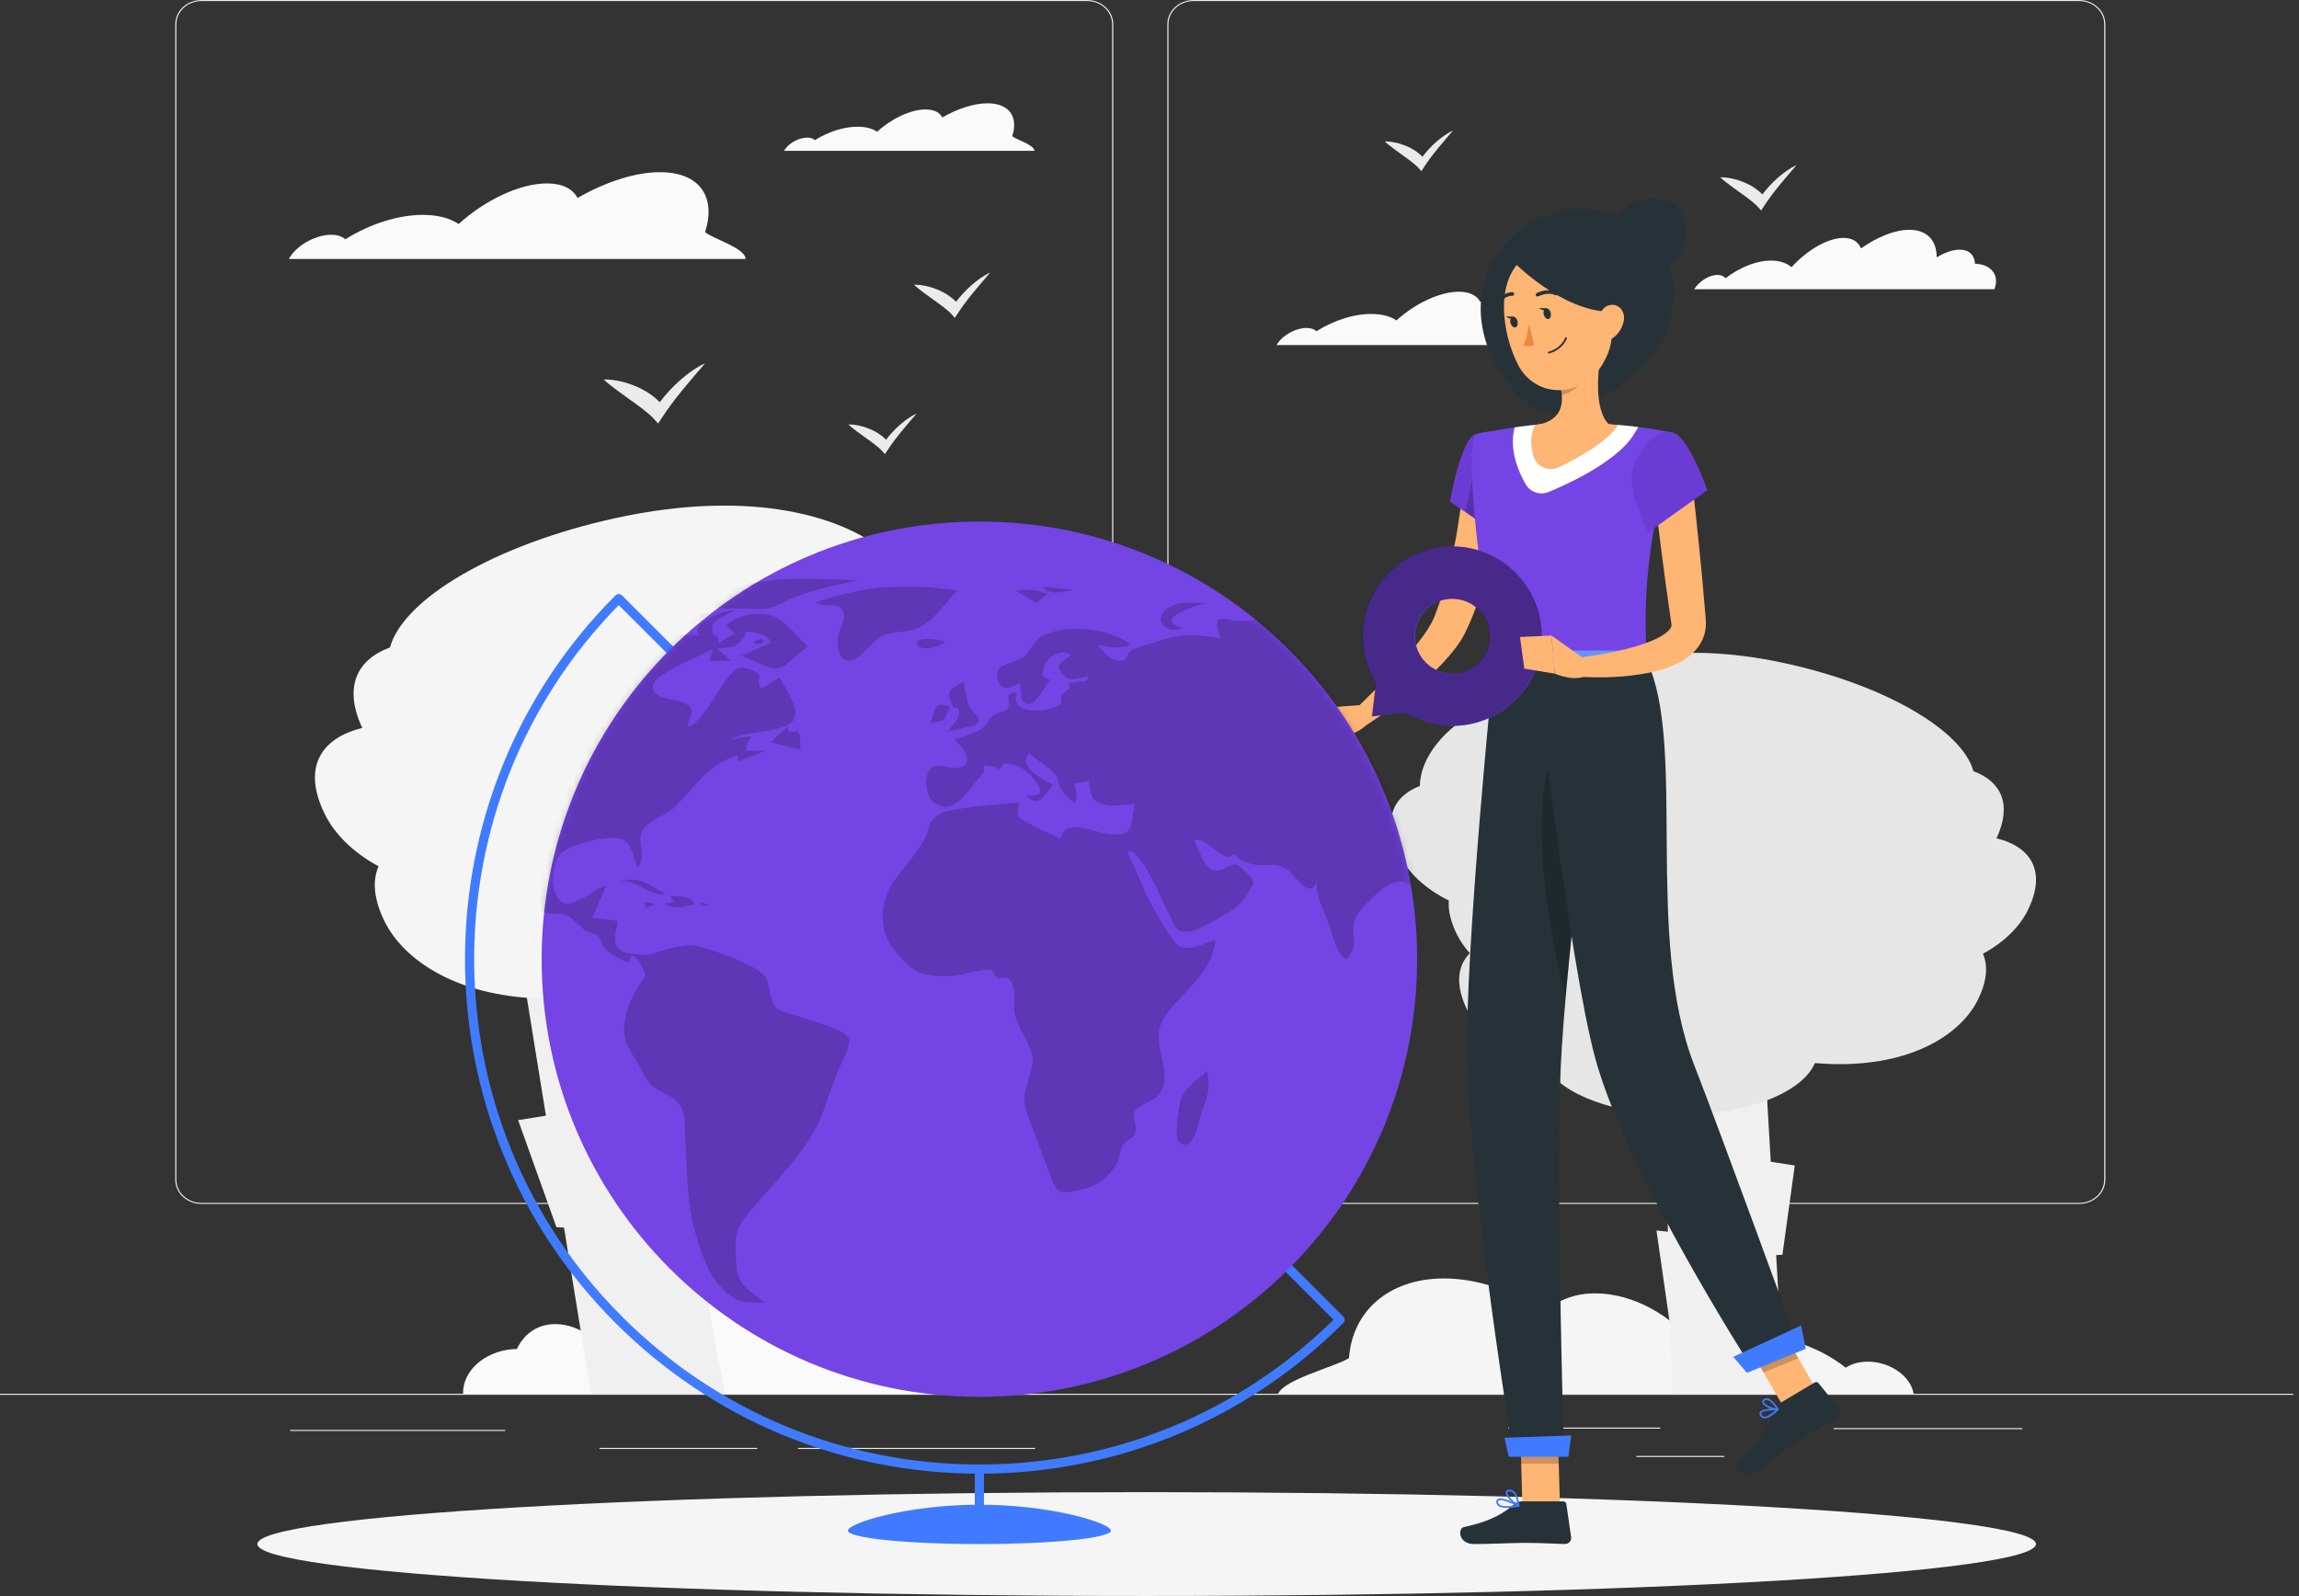 <svg width="347" height="241" viewBox="0 0 347 241" fill="none" xmlns="http://www.w3.org/2000/svg">
<rect x="0" y="0" width="347" height="241" fill="#333333" stroke="none"/>
<path d="M346.146 210.426H0V210.586H346.146V210.426Z" fill="#EBEBEB"/>
<path d="M250.606 215.531H227.676V215.692H250.606V215.531Z" fill="#EBEBEB"/>
<path d="M305.243 215.612H276.762V215.772H305.243V215.612Z" fill="#EBEBEB"/>
<path d="M260.267 219.809H246.98V219.97H260.267V219.809Z" fill="#EBEBEB"/>
<path d="M156.23 218.595H120.461V218.756H156.23V218.595Z" fill="#EBEBEB"/>
<path d="M114.292 218.595H90.484V218.756H114.292V218.595Z" fill="#EBEBEB"/>
<path d="M76.238 215.881H43.812V216.042H76.238V215.881Z" fill="#EBEBEB"/>
<path d="M164.082 181.766H30.401C28.222 181.766 26.449 180.12 26.449 178.098V3.668C26.449 1.646 28.222 0 30.401 0H164.082C166.26 0 168.033 1.646 168.033 3.668V178.098C168.033 180.12 166.26 181.766 164.082 181.766ZM30.401 0.161C28.317 0.161 26.622 1.734 26.622 3.669V178.098C26.622 180.033 28.317 181.606 30.401 181.606H164.082C166.165 181.606 167.859 180.033 167.859 178.098V3.668C167.859 1.734 166.165 0.161 164.082 0.161L30.401 0.161Z" fill="#EBEBEB"/>
<path d="M313.822 181.766H180.142C177.964 181.766 176.191 180.12 176.191 178.098V3.668C176.191 1.646 177.964 0 180.142 0H313.822C316.002 0 317.774 1.646 317.774 3.668V178.098C317.775 180.12 316.002 181.766 313.822 181.766ZM180.142 0.161C178.059 0.161 176.364 1.734 176.364 3.669V178.098C176.364 180.033 178.059 181.606 180.142 181.606H313.822C315.906 181.606 317.601 180.033 317.601 178.098V3.668C317.601 1.734 315.906 0.161 313.822 0.161L180.142 0.161Z" fill="#EBEBEB"/>
<path d="M192.841 51.844C193.723 50.496 195.737 49.454 197.344 49.519C197.947 49.546 198.406 49.722 198.698 50.003C201.379 48.325 204.59 47.293 207.378 47.407C208.795 47.462 209.942 47.809 210.78 48.374C213.552 45.84 217.289 44.045 220.186 44.045C221.833 44.045 222.938 44.626 223.44 45.596C226.414 43.895 229.567 42.85 232.23 42.85C236.477 42.85 238.235 45.504 237.029 49.233C237.825 49.934 241.312 50.917 241.344 52.093H192.691C192.738 52.01 192.786 51.929 192.841 51.844Z" fill="#FAFAFA"/>
<path d="M43.814 38.74C45.064 36.829 47.918 35.354 50.194 35.446C51.047 35.483 51.698 35.733 52.113 36.13C55.91 33.753 60.46 32.291 64.41 32.453C66.419 32.532 68.042 33.022 69.23 33.823C73.157 30.234 78.452 27.69 82.557 27.69C84.889 27.69 86.456 28.513 87.167 29.887C91.379 27.477 95.847 25.997 99.62 25.997C105.637 25.997 108.127 29.758 106.419 35.039C107.546 36.034 112.489 37.426 112.533 39.091H43.602C43.669 38.976 43.736 38.86 43.814 38.74Z" fill="#FAFAFA"/>
<path d="M118.453 22.585C119.138 21.537 120.704 20.728 121.952 20.779C122.42 20.799 122.776 20.936 123.004 21.154C125.086 19.85 127.581 19.049 129.748 19.138C130.849 19.181 131.739 19.449 132.391 19.888C134.545 17.92 137.448 16.525 139.699 16.525C140.977 16.525 141.837 16.976 142.226 17.73C144.536 16.408 146.986 15.597 149.056 15.597C152.355 15.597 153.72 17.659 152.784 20.555C153.402 21.101 156.112 21.864 156.136 22.777H118.336C118.373 22.714 118.41 22.651 118.453 22.585Z" fill="#FAFAFA"/>
<path d="M259.341 41.512C259.839 41.535 260.21 41.715 260.441 42.005C262.692 40.288 265.356 39.234 267.64 39.35C268.806 39.407 269.737 39.764 270.406 40.341C270.409 40.344 270.409 40.341 270.409 40.341C272.753 37.753 275.875 35.919 278.256 35.919C279.611 35.919 280.502 36.513 280.883 37.503C283.372 35.762 285.992 34.695 288.181 34.695C290.895 34.695 292.327 36.336 292.313 38.861C293.516 38.127 294.738 37.694 295.784 37.694C297.233 37.694 298.03 38.524 298.098 39.825C298.226 39.825 298.353 39.831 298.479 39.845C300.721 40.061 301.809 41.742 301.019 43.663H255.707C256.518 42.395 258.092 41.449 259.341 41.512Z" fill="#FAFAFA"/>
<path d="M129.68 64.259C130.214 64.37 130.727 64.546 131.236 64.744C131.74 64.955 132.232 65.207 132.705 65.528C133.062 65.775 133.411 66.044 133.738 66.392C134.382 65.545 135.062 64.82 135.756 64.202C136.179 63.831 136.605 63.486 137.039 63.192C137.47 62.895 137.907 62.632 138.347 62.444L137.18 63.8C136.797 64.252 136.419 64.697 136.048 65.153C135.673 65.596 135.318 66.076 134.963 66.538C134.611 67.007 134.276 67.493 133.953 67.984L133.569 68.566L133.232 68.181C132.88 67.78 132.458 67.435 132.032 67.103C131.604 66.768 131.159 66.453 130.712 66.137C129.824 65.481 128.909 64.873 128.039 64.085C128.608 64.062 129.148 64.146 129.68 64.259Z" fill="#EBEBEB"/>
<path d="M210.642 21.532C211.175 21.643 211.689 21.819 212.198 22.017C212.702 22.227 213.194 22.48 213.666 22.801C214.023 23.048 214.372 23.317 214.699 23.665C215.343 22.819 216.023 22.093 216.717 21.475C217.14 21.104 217.566 20.76 218 20.465C218.431 20.168 218.868 19.905 219.308 19.717L218.141 21.073C217.758 21.526 217.379 21.97 217.009 22.426C216.634 22.869 216.279 23.349 215.924 23.811C215.571 24.281 215.237 24.766 214.914 25.257L214.53 25.84L214.193 25.455C213.841 25.053 213.419 24.708 212.992 24.376C212.565 24.041 212.12 23.726 211.673 23.41C210.785 22.754 209.87 22.146 209 21.358C209.57 21.335 210.11 21.42 210.642 21.532Z" fill="#EBEBEB"/>
<path d="M93.549 57.552C94.342 57.718 95.105 57.978 95.861 58.273C96.61 58.586 97.341 58.961 98.043 59.438C98.572 59.805 99.091 60.205 99.578 60.722C100.534 59.464 101.544 58.387 102.576 57.468C103.204 56.916 103.839 56.405 104.482 55.968C105.123 55.526 105.771 55.136 106.424 54.855L104.691 56.871C104.122 57.543 103.559 58.202 103.009 58.88C102.452 59.538 101.924 60.252 101.397 60.938C100.873 61.636 100.375 62.357 99.895 63.086L99.325 63.951L98.824 63.379C98.302 62.782 97.674 62.27 97.041 61.776C96.406 61.278 95.745 60.811 95.08 60.341C93.762 59.367 92.401 58.464 91.109 57.292C91.955 57.26 92.758 57.385 93.549 57.552Z" fill="#EBEBEB"/>
<path d="M139.773 43.183C140.369 43.307 140.943 43.503 141.511 43.724C142.075 43.96 142.624 44.242 143.152 44.6C143.55 44.876 143.94 45.177 144.306 45.566C145.025 44.62 145.785 43.81 146.559 43.119C147.032 42.705 147.508 42.32 147.992 41.991C148.473 41.66 148.962 41.365 149.452 41.155L148.149 42.67C147.722 43.175 147.298 43.671 146.885 44.181C146.466 44.675 146.068 45.211 145.672 45.728C145.279 46.252 144.905 46.795 144.543 47.343L144.115 47.993L143.738 47.563C143.346 47.115 142.874 46.729 142.397 46.359C141.92 45.984 141.423 45.633 140.923 45.279C139.932 44.548 138.909 43.868 137.938 42.988C138.575 42.963 139.179 43.057 139.773 43.183Z" fill="#EBEBEB"/>
<path d="M261.472 26.969C262.067 27.093 262.641 27.289 263.21 27.51C263.773 27.746 264.322 28.028 264.85 28.386C265.248 28.662 265.639 28.963 266.004 29.352C266.724 28.406 267.483 27.596 268.259 26.905C268.731 26.491 269.208 26.106 269.691 25.777C270.173 25.446 270.661 25.151 271.151 24.941L269.848 26.456C269.421 26.961 268.997 27.457 268.584 27.967C268.165 28.461 267.768 28.997 267.372 29.514C266.978 30.038 266.604 30.581 266.243 31.129L265.814 31.779L265.437 31.349C265.045 30.901 264.573 30.515 264.096 30.145C263.619 29.77 263.122 29.419 262.623 29.066C261.631 28.334 260.609 27.654 259.637 26.774C260.274 26.748 260.877 26.843 261.472 26.969Z" fill="#EBEBEB"/>
<path d="M288.729 209.958C288.021 207.418 284.847 205.456 281.629 205.579C280.422 205.628 279.382 205.96 278.59 206.489C274.59 203.328 269.049 201.385 263.463 201.6C260.626 201.705 258.102 202.357 256.017 203.421C252.491 198.648 246.497 195.266 240.785 195.266C237.54 195.266 234.914 196.361 233.184 198.187C228.624 194.983 223.206 193.015 217.956 193.015C209.584 193.015 204.089 198.015 203.614 205.038C201.508 206.361 193.879 208.212 192.918 210.426H288.835C288.804 210.272 288.773 210.118 288.729 209.958Z" fill="#F5F5F5"/>
<path d="M148.295 206.634C147.36 206.675 146.547 206.993 145.912 207.503C142.99 204.477 138.831 202.62 134.535 202.825C132.345 202.925 130.371 203.554 128.727 204.571C128.719 204.576 128.72 204.571 128.72 204.571C126.25 200.01 121.806 196.777 117.415 196.777C114.916 196.777 112.847 197.824 111.436 199.569C108.091 196.501 104.024 194.621 99.986 194.621C94.981 194.621 91.166 197.513 89.385 201.961C87.69 200.668 85.748 199.904 83.819 199.904C81.146 199.904 79.082 201.368 78.025 203.66C77.789 203.66 77.551 203.671 77.309 203.695C73.018 204.078 69.81 207.04 69.892 210.424H153.457C152.868 208.192 150.643 206.523 148.295 206.634Z" fill="#FAFAFA"/>
<path d="M251.745 185.951L251.502 176.633L246.348 164.069H251.174L250.805 149.973H265.801L267.27 175.399L270.895 175.961L269.031 189.439L268.084 189.489L269.294 210.425H252.384L252.122 200.412L250.021 185.779L251.745 185.951Z" fill="#F0F0F0"/>
<path d="M301.345 126.565C303.67 121.595 302.192 118.031 297.858 116.429C296.181 110.295 284.616 103.451 269.455 100.137C252.254 96.376 240.232 99.885 234.723 105.055C231.468 104.572 227.784 104.987 223.97 106.823C218.017 109.687 214.329 114.449 214.313 118.65C210.057 120.324 208.687 123.962 211.178 129.01C212.445 131.576 214.94 134.114 218.676 135.954C218.563 137.433 218.944 139.141 219.89 141.055C220.367 142.022 221.021 142.985 221.848 143.908C219.907 145.876 219.65 148.816 221.477 152.519C223.188 155.984 227.138 159.399 233.363 161.108C235.732 165.261 243.847 168.321 253.496 168.321C263.612 168.321 272.042 164.959 273.933 160.5C275.154 160.604 276.41 160.661 277.696 160.661C289.203 160.661 296.109 155.85 298.531 150.943C299.901 148.168 300.098 145.822 299.296 143.991C302.629 142.19 304.883 139.819 306.065 137.424C308.843 131.794 306.819 127.918 301.345 126.565Z" fill="#E6E6E6"/>
<path d="M125.333 146.09H115.422L111.547 155.405H108.357L108.092 163.708L105.53 169.867L104.441 169.754L102.713 175.541L101.626 169.917L104.499 154.857H98.714L95.447 137.96H77.473L82.399 168.438L78.202 169.112L83.982 185.269L85.129 185.328L89.187 210.425H109.457L107.137 198.423L106.419 188.954L115.295 172.206L115.935 172.173L121.106 163.265L118.874 162.893L125.333 146.09Z" fill="#F0F0F0"/>
<path d="M54.68 109.901C51.893 103.943 53.664 99.671 58.86 97.75C60.87 90.398 74.734 82.195 92.908 78.221C113.527 73.712 127.937 77.919 134.541 84.116C138.443 83.536 142.859 84.034 147.432 86.234C154.567 89.668 158.988 95.376 159.007 100.412C164.11 102.418 165.752 106.779 162.765 112.83C161.247 115.906 158.257 118.949 153.778 121.154C153.912 122.927 153.456 124.974 152.323 127.27C151.751 128.428 150.967 129.582 149.977 130.689C152.304 133.048 152.611 136.573 150.42 141.01C148.37 145.164 143.635 149.258 136.173 151.307C133.333 156.285 123.606 159.954 112.038 159.954C99.912 159.954 89.808 155.923 87.54 150.578C86.077 150.702 84.571 150.771 83.03 150.771C69.236 150.771 60.957 145.004 58.053 139.122C56.412 135.795 56.176 132.983 57.136 130.788C53.141 128.629 50.44 125.787 49.023 122.916C45.691 116.168 48.118 111.522 54.68 109.901Z" fill="#F5F5F5"/>
<path d="M173.071 240.954C247.203 240.954 307.299 237.444 307.299 233.115C307.299 228.786 247.203 225.276 173.071 225.276C98.94 225.276 38.844 228.786 38.844 233.115C38.844 237.444 98.94 240.954 173.071 240.954Z" fill="#F5F5F5"/>
<path d="M226.765 72.43C226.655 74.35 226.43 76.108 226.178 77.931C225.922 79.738 225.582 81.531 225.192 83.321C224.792 85.108 224.369 86.895 223.805 88.658C223.27 90.426 222.636 92.18 221.887 93.905L221.307 95.194C221.225 95.39 221.069 95.675 220.944 95.917C220.812 96.167 220.671 96.386 220.533 96.621C219.973 97.52 219.357 98.289 218.733 99.023C217.484 100.485 216.151 101.764 214.789 102.985C212.032 105.397 209.192 107.567 206.137 109.535L204.379 107.266C205.618 106.066 206.878 104.83 208.097 103.595C209.327 102.367 210.52 101.105 211.66 99.829C212.808 98.562 213.9 97.26 214.852 95.953C215.324 95.301 215.748 94.636 216.086 94.01C216.159 93.857 216.25 93.699 216.312 93.552C216.376 93.394 216.432 93.291 216.511 93.075L216.952 91.918C218.095 88.808 218.906 85.503 219.568 82.163C219.904 80.493 220.142 78.797 220.395 77.106C220.639 75.429 220.832 73.675 220.98 72.068L226.765 72.43Z" fill="#FFB573"/>
<path d="M222.814 65.523C220.478 66.117 218.844 75.731 218.844 75.731L225.281 80.109C225.281 80.109 231.454 70.41 229.657 67.842C227.785 65.168 226.223 64.655 222.814 65.523Z" fill="#6B3CD3"/>
<path opacity="0.2" d="M223.029 67.67L221.234 77.359L224.853 79.813L223.029 67.67Z" fill="black"/>
<path d="M205.442 106.444L199.02 106.904L202.854 111.207C202.854 111.207 206.402 110.396 207.024 108.124L205.442 106.444Z" fill="#FFB573"/>
<path d="M195.473 109.181L198.108 113.232L202.855 111.207L199.021 106.903L195.473 109.181Z" fill="#FFB573"/>
<path d="M235.452 227.328H229.784L229.406 214.202H235.074L235.452 227.328Z" fill="#FFB573"/>
<path d="M274.65 210.623L269.403 212.765L262.754 201.302L268.001 199.159L274.65 210.623Z" fill="#FFB573"/>
<path d="M268.419 211.979L273.893 208.725C274.093 208.607 274.336 208.649 274.48 208.827L277.677 212.788C278.009 213.198 277.875 213.853 277.411 214.118C275.483 215.22 274.496 215.654 272.089 217.085C270.608 217.965 267.126 220.981 265.081 222.196C263.081 223.385 261.725 221.454 262.468 220.764C265.798 217.674 267.138 214.607 267.783 212.762C267.9 212.429 268.128 212.152 268.419 211.979Z" fill="#263238"/>
<path d="M229.595 226.671H235.962C236.194 226.671 236.382 226.832 236.414 227.058L237.14 232.096C237.215 232.618 236.766 233.113 236.231 233.104C234.011 233.066 232.941 232.935 230.141 232.935C228.418 232.935 224.854 233.115 222.476 233.115C220.149 233.115 219.97 230.762 220.96 230.549C225.402 229.594 227.15 228.276 228.647 227.02C228.917 226.793 229.255 226.671 229.595 226.671Z" fill="#263238"/>
<g opacity="0.2">
<path d="M229.406 214.205L229.601 220.971H235.271L235.077 214.205H229.406Z" fill="black"/>
<path d="M268.004 199.162L262.754 201.305L266.183 207.213L271.432 205.07L268.004 199.162Z" fill="black"/>
</g>
<path d="M222.814 65.523C222.814 65.523 220.115 66.474 225.523 99.732C234.658 99.732 244.098 99.732 248.544 99.732C248.157 90.363 248.146 84.586 252.624 65.358C252.624 65.358 247.801 64.309 242.849 64.07C238.975 63.883 235.801 63.76 232.396 64.071C227.906 64.481 222.814 65.523 222.814 65.523Z" fill="#7544E4"/>
<path d="M242.85 64.073C238.973 63.886 235.803 63.762 232.397 64.073C231.143 64.184 229.842 64.35 228.617 64.523C228.617 64.523 228.617 64.523 228.617 64.53C228.084 66.552 228.187 69.39 230.25 73.073L230.252 73.076C230.932 74.29 232.408 74.81 233.698 74.291C235.373 73.613 243.854 70.034 246.582 65.617L247.288 64.475C245.917 64.296 244.394 64.15 242.85 64.073Z" fill="white"/>
<path d="M252.623 44.454C252.623 52.763 245.781 58.244 238.533 61.711C231.038 65.296 223.488 54.975 223.488 46.666C223.488 38.357 230.224 31.621 238.533 31.621C246.842 31.621 252.623 36.145 252.623 44.454Z" fill="#263238"/>
<path d="M254.533 34.849C254.533 38 252.341 41.393 249.19 41.393C246.039 41.393 243.484 38.839 243.484 35.688C243.484 32.537 246.039 29.983 249.19 29.983C252.341 29.983 254.533 31.698 254.533 34.849Z" fill="#263238"/>
<path d="M241.814 52.3C241.155 55.664 240.497 61.827 242.85 64.07C242.85 64.07 241.93 67.482 235.681 67.482C228.809 67.482 232.397 64.07 232.397 64.07C236.148 63.174 236.051 60.392 235.397 57.779L241.814 52.3Z" fill="#FFB573"/>
<path d="M242.847 64.074C238.973 63.883 235.802 63.759 232.396 64.074C232.169 64.096 231.942 64.118 231.715 64.139C231.133 65.242 230.854 66.758 231.414 68.783C231.875 70.445 233.724 71.297 235.278 70.55C238.179 69.156 242.658 66.697 244.224 64.162C243.77 64.125 243.309 64.096 242.847 64.074Z" fill="#FFB573"/>
<path opacity="0.2" d="M239.2 54.536L235.402 57.777C235.559 58.395 235.681 59.022 235.725 59.632C237.158 59.425 239.126 57.852 239.278 56.352C239.353 55.603 239.322 54.885 239.2 54.536Z" fill="black"/>
<path d="M242.362 43.579C243.406 49.107 243.965 51.424 241.923 54.914C238.851 60.163 231.833 60.235 229.16 55.131C226.753 50.536 225.452 42.269 230.231 38.754C234.941 35.291 241.319 38.051 242.362 43.579Z" fill="#FFB573"/>
<path d="M225.527 99.732C225.527 99.732 221.056 143.394 221.428 160.679C221.815 178.658 228.402 219.661 228.402 219.661H236.067C236.067 219.661 234.854 179.708 235.532 162.052C236.27 142.803 242.385 99.733 242.385 99.733L225.527 99.732Z" fill="#263238"/>
<path d="M236.727 219.936H227.734L227.074 217.067L237.145 216.716L236.727 219.936Z" fill="#407BFF"/>
<path opacity="0.2" d="M235.45 110.596C229.797 121.97 234.315 142.718 236.314 150.438C237.34 138.844 239.068 124.672 240.416 114.265C239.559 108.377 238.058 105.352 235.45 110.596Z" fill="black"/>
<path d="M231.605 99.732C231.605 99.732 236.82 145.124 240.758 159.697C245.433 176.998 264.426 206.518 264.426 206.518L271.582 203.596C271.582 203.596 259.317 169.985 255.742 160.871C248.113 141.417 254.644 112.427 248.547 99.732H231.605Z" fill="#263238"/>
<path d="M272.56 203.634L263.683 207.258L261.598 204.853L271.848 200.119L272.56 203.634Z" fill="#407BFF"/>
<path d="M234.052 47.222C234.164 47.665 234.02 48.084 233.731 48.157C233.441 48.23 233.115 47.931 233.003 47.487C232.891 47.044 233.035 46.625 233.324 46.552C233.614 46.479 233.94 46.779 234.052 47.222Z" fill="#263238"/>
<path d="M229.04 48.489C229.152 48.932 229.008 49.351 228.719 49.424C228.429 49.498 228.103 49.198 227.991 48.755C227.879 48.312 228.023 47.893 228.312 47.82C228.602 47.746 228.928 48.046 229.04 48.489Z" fill="#263238"/>
<path d="M228.447 47.812L227.305 47.775C227.305 47.775 228.061 48.468 228.447 47.812Z" fill="#263238"/>
<path d="M230.782 48.897C230.782 48.897 230.513 50.995 229.918 52.125C230.641 52.523 231.573 52.022 231.573 52.022L230.782 48.897Z" fill="#ED893E"/>
<path d="M234.433 53.146C234.237 53.229 234.024 53.302 233.793 53.36C233.721 53.379 233.647 53.335 233.629 53.263C233.611 53.191 233.653 53.114 233.727 53.1C235.672 52.604 236.236 51.019 236.242 51.003C236.266 50.932 236.342 50.895 236.412 50.919C236.482 50.943 236.519 51.019 236.496 51.089C236.474 51.153 236.002 52.481 234.433 53.146Z" fill="#263238"/>
<path d="M228.347 39.455C228.347 39.455 235.759 47.07 243.143 47.07C249.222 47.07 249.02 36.878 240.981 36.455C232.943 36.032 224.809 33.863 228.347 39.455Z" fill="#263238"/>
<path d="M245.111 48.234C244.97 49.392 244.309 50.377 243.545 50.956C242.396 51.827 241.294 50.927 241.172 49.566C241.062 48.342 241.526 46.413 242.892 46.077C244.237 45.746 245.272 46.911 245.111 48.234Z" fill="#FFB573"/>
<path d="M235.043 44.517C234.963 44.596 234.838 44.619 234.732 44.565C233.628 43.996 232.204 44.725 232.19 44.733C232.058 44.801 231.896 44.75 231.828 44.619C231.759 44.489 231.808 44.327 231.941 44.257C232.01 44.221 233.628 43.393 234.978 44.088C235.109 44.156 235.161 44.318 235.093 44.45C235.08 44.475 235.063 44.498 235.043 44.517Z" fill="#263238"/>
<path d="M226.44 45.661C226.355 45.697 226.255 45.689 226.176 45.63C226.056 45.543 226.031 45.375 226.119 45.255C226.998 44.059 228.237 44.114 228.288 44.116C228.436 44.125 228.55 44.251 228.542 44.4C228.533 44.547 228.407 44.659 228.259 44.653C228.209 44.65 227.249 44.623 226.551 45.574C226.522 45.613 226.483 45.643 226.44 45.661Z" fill="#263238"/>
<path d="M266.241 214.129C266.218 214.127 266.196 214.123 266.174 214.118C265.923 214.066 265.736 213.899 265.619 213.618C265.53 213.407 265.59 213.252 265.655 213.158C266.07 212.565 268.117 212.64 268.349 212.651C268.407 212.652 268.45 212.687 268.469 212.737C268.488 212.788 268.475 212.844 268.436 212.881C267.912 213.389 266.943 214.21 266.241 214.129ZM268.012 212.911C267.192 212.905 266.094 213 265.876 213.312C265.848 213.351 265.822 213.41 265.866 213.515C265.948 213.711 266.066 213.822 266.228 213.855C266.612 213.94 267.264 213.584 268.012 212.911Z" fill="#407BFF"/>
<path d="M268.135 212.907C267.436 212.826 266.191 212.346 265.996 211.792C265.954 211.675 265.924 211.447 266.193 211.24C266.363 211.109 266.559 211.065 266.773 211.103C267.582 211.258 268.422 212.657 268.457 212.716C268.481 212.758 268.482 212.808 268.459 212.851C268.435 212.892 268.392 212.919 268.345 212.919C268.283 212.921 268.212 212.916 268.135 212.907ZM266.683 211.361C266.561 211.347 266.455 211.377 266.357 211.452C266.22 211.558 266.228 211.642 266.249 211.703C266.381 212.077 267.403 212.539 268.086 212.633C267.781 212.182 267.205 211.459 266.723 211.367C266.71 211.364 266.696 211.363 266.683 211.361Z" fill="#407BFF"/>
<path d="M227.465 227.662C226.901 227.662 226.382 227.574 226.09 227.313C225.905 227.147 225.824 226.927 225.848 226.66C225.862 226.5 225.941 226.377 226.076 226.303C226.771 225.921 229.03 227.077 229.284 227.21C229.335 227.236 229.363 227.291 229.356 227.347C229.347 227.403 229.305 227.449 229.249 227.46C228.767 227.555 228.09 227.662 227.465 227.662ZM226.455 226.489C226.351 226.489 226.266 226.504 226.204 226.537C226.149 226.568 226.121 226.612 226.116 226.683C226.099 226.865 226.15 227.005 226.27 227.113C226.614 227.424 227.547 227.477 228.803 227.268C228.024 226.895 226.992 226.489 226.455 226.489Z" fill="#407BFF"/>
<path d="M229.218 227.462C229.2 227.462 229.181 227.458 229.163 227.45C228.487 227.144 227.151 225.922 227.256 225.28C227.281 225.128 227.388 224.939 227.76 224.901C228.034 224.873 228.286 224.951 228.504 225.133C229.216 225.727 229.347 227.252 229.353 227.317C229.356 227.364 229.335 227.41 229.296 227.437C229.272 227.454 229.245 227.462 229.218 227.462ZM227.868 225.164C227.841 225.164 227.814 225.166 227.787 225.169C227.542 225.194 227.526 225.292 227.52 225.324C227.457 225.709 228.365 226.671 229.053 227.088C228.987 226.643 228.798 225.729 228.331 225.339C228.19 225.222 228.038 225.164 227.868 225.164Z" fill="#407BFF"/>
<path d="M233.455 46.544L232.312 46.506C232.312 46.506 233.069 47.2 233.455 46.544Z" fill="#263238"/>
<path d="M248.889 98.381L249.477 100.441C249.557 100.601 249.368 100.764 249.102 100.764H225.41C225.202 100.764 225.03 100.662 225.017 100.532L224.809 98.472C224.795 98.329 224.975 98.208 225.202 98.208H248.513C248.685 98.208 248.837 98.279 248.889 98.381Z" fill="#407BFF"/>
<path opacity="0.2" d="M248.889 98.381L249.477 100.441C249.557 100.601 249.368 100.764 249.102 100.764H225.41C225.202 100.764 225.03 100.662 225.017 100.532L224.809 98.472C224.795 98.329 224.975 98.208 225.202 98.208H248.513C248.685 98.208 248.837 98.279 248.889 98.381Z" fill="#FAFAFA"/>
<path d="M245.754 100.988H246.378C246.503 100.988 246.597 100.923 246.589 100.845L246.296 98.168C246.287 98.09 246.178 98.025 246.054 98.025H245.43C245.305 98.025 245.211 98.09 245.219 98.168L245.512 100.845C245.52 100.924 245.629 100.988 245.754 100.988Z" fill="#263238"/>
<path d="M227.164 100.988H227.788C227.913 100.988 228.007 100.923 227.999 100.845L227.706 98.168C227.698 98.09 227.589 98.025 227.464 98.025H226.84C226.715 98.025 226.621 98.09 226.629 98.168L226.922 100.845C226.931 100.924 227.039 100.988 227.164 100.988Z" fill="#263238"/>
<path d="M236.461 100.988H237.085C237.21 100.988 237.304 100.923 237.296 100.845L237.003 98.168C236.995 98.09 236.886 98.025 236.761 98.025H236.137C236.012 98.025 235.918 98.09 235.926 98.168L236.219 100.845C236.228 100.924 236.337 100.988 236.461 100.988Z" fill="#263238"/>
<path d="M239.174 99.508L234.188 95.954L234.654 101.698C234.654 101.698 237.974 103.19 239.84 101.751L239.174 99.508Z" fill="#FFB573"/>
<path d="M255.307 72.187C255.739 75.574 256.105 78.969 256.44 82.367C256.793 85.763 257.101 89.165 257.381 92.57L257.434 93.208L257.462 93.546C257.473 93.726 257.487 93.902 257.487 94.085C257.492 94.815 257.356 95.59 257.079 96.29C256.516 97.717 255.507 98.682 254.579 99.337C253.632 100.001 252.687 100.433 251.757 100.77C250.827 101.107 249.911 101.348 249.004 101.548C245.36 102.262 241.877 102.394 238.309 102.157L238.277 99.287C239.89 99.076 241.566 98.816 243.174 98.491C244.789 98.18 246.379 97.789 247.862 97.283C249.329 96.802 250.76 96.149 251.621 95.415C252.051 95.052 252.247 94.704 252.273 94.515C252.293 94.414 252.295 94.332 252.279 94.209L252.127 93.177C251.632 89.795 251.164 86.409 250.742 83.019C250.301 79.63 249.892 76.239 249.549 72.84L255.307 72.187Z" fill="#FFB573"/>
<path d="M252.619 65.359C254.925 66.06 257.695 74.001 257.695 74.001L248.747 80.399C248.747 80.399 245.485 73.769 246.453 70.788C247.463 67.684 249.987 64.558 252.619 65.359Z" fill="#6B3CD3"/>
<path d="M228.805 86.464C223.514 81.174 214.934 81.174 209.643 86.464C205.105 91.003 204.46 97.961 207.709 103.185L207.111 108.158L212.083 107.561L212.084 107.562C217.308 110.807 224.267 110.162 228.804 105.626C234.095 100.335 234.095 91.754 228.805 86.464ZM215.232 100.037C213.027 97.832 213.029 94.258 215.234 92.053C217.439 89.849 221.01 89.849 223.215 92.053C225.42 94.258 225.422 97.832 223.217 100.037C221.012 102.242 217.436 102.242 215.232 100.037Z" fill="#7544E4"/>
<path opacity="0.4" d="M228.746 86.464C223.456 81.174 214.875 81.174 209.585 86.464C205.046 91.003 204.402 97.961 207.65 103.185L207.052 108.158L212.024 107.561L212.025 107.562C217.25 110.807 224.209 110.162 228.745 105.626C234.037 100.335 234.037 91.754 228.746 86.464ZM215.173 100.037C212.968 97.832 212.97 94.258 215.175 92.053C217.38 89.849 220.952 89.849 223.157 92.053C225.361 94.258 225.364 97.832 223.159 100.037C220.954 102.242 217.377 102.242 215.173 100.037Z" fill="black"/>
<path d="M229.422 96.166L230.073 100.955L234.649 101.698L234.183 95.954L229.422 96.166Z" fill="#FFB573"/>
<path d="M147.824 222.49C147.822 222.49 147.824 222.49 147.824 222.49C127.075 222.49 107.57 214.41 92.898 199.739C62.612 169.454 62.612 120.174 92.898 89.888C93.157 89.629 93.617 89.629 93.877 89.888L102.097 98.109C102.368 98.379 102.368 98.818 102.097 99.088C101.826 99.358 101.389 99.358 101.118 99.088L93.389 91.359C64.132 121.144 64.294 169.177 93.877 198.76C108.287 213.169 127.445 221.105 147.824 221.105C167.971 221.105 186.926 213.347 201.278 199.247L193.539 191.508C193.268 191.237 193.268 190.799 193.539 190.529C193.81 190.259 194.247 190.258 194.518 190.529L202.749 198.76C203.019 199.03 203.019 199.469 202.749 199.739C188.079 214.41 168.57 222.49 147.824 222.49Z" fill="#407BFF"/>
<path d="M147.826 210.885C184.316 210.885 213.897 181.304 213.897 144.814C213.897 108.323 184.316 78.742 147.826 78.742C111.335 78.742 81.754 108.323 81.754 144.814C81.754 181.304 111.335 210.885 147.826 210.885Z" fill="#7544E4"/>
<mask id="mask0_5617_27158" style="mask-type:luminance" maskUnits="userSpaceOnUse" x="81" y="78" width="133" height="133">
<path d="M147.775 210.885C184.265 210.885 213.846 181.304 213.846 144.814C213.846 108.323 184.265 78.742 147.775 78.742C111.284 78.742 81.703 108.323 81.703 144.814C81.703 181.304 111.284 210.885 147.775 210.885Z" fill="white"/>
</mask>
<g mask="url(#mask0_5617_27158)">
<g opacity="0.2">
<path d="M198.617 90.649C200.594 91.028 202.57 91.407 204.548 91.786C204.028 92.181 203.666 92.789 203.123 93.151C207.363 93.196 211.842 92.714 215.923 93.849C219.739 94.911 223.015 93.547 226.911 93.966C229.196 94.212 254.414 95.907 253.689 99.33C251.911 99.054 249.585 98.17 247.913 99.14C248.914 99.57 249.916 100 250.917 100.429C249.321 101.31 245.027 102.06 245.054 103.572C245.074 104.664 246.547 105.143 246.95 106.116C247.35 107.081 247.169 108.622 247.258 109.642C246.021 108.517 242.64 106.518 242.174 105.017C241.715 103.536 244.447 100.731 240.41 101.323C238.938 101.538 239.09 102.858 238.709 103.008C237.769 103.375 236.019 103.101 234.99 103.137C231.595 103.255 231.819 103.902 230.313 106.837C232.356 107.204 235.024 107.175 236.365 108.517C237.62 109.775 238.729 114.302 237.234 115.668C236.499 116.338 235.447 115.823 234.985 116.19C234.471 116.597 233.697 118.503 233.848 119.032C234.279 120.534 238.988 122.215 234.779 123.329C234.243 122.446 233.065 119.339 232.139 118.973C230.828 118.453 229.276 120.511 229.234 117.794C228.605 118.338 227.976 118.881 227.347 119.425C228.27 120.487 229.651 121.038 231.121 120.676C228.459 121.331 230.279 123.442 231.082 124.391C232.316 125.848 232.386 125.885 232.464 127.518C232.608 130.503 230.563 132.902 227.487 133.58C225.946 133.919 224.823 133.407 223.822 134.494C222.309 136.137 223.78 136.266 224.635 137.633C225.233 138.589 226.439 140.53 226.239 141.691C226.067 142.685 224.168 143.902 223.341 144.673C222.298 143.149 221.512 141.113 219.49 140.617C219.313 143.145 219.082 144.119 220.877 146.076C221.428 146.679 222.115 146.981 222.498 147.635C222.932 148.378 222.778 149.665 223.188 150.512C217.896 147.678 218.724 142.261 216.91 137.243C215.706 140.318 214.531 136.112 214.008 135.189C212.818 133.089 211.581 132.448 209.23 133.812C208.096 134.47 205.039 137.381 204.586 138.57C203.545 141.298 205.441 142.398 203.199 144.825C201.523 143.642 201.142 141.043 200.503 139.309C199.794 137.385 198.581 135.248 198.77 133.149C197.54 135.786 195.795 132.523 194.657 131.561C192.986 130.148 191.918 130.781 189.652 130.575C188.695 130.487 187.766 130.018 187.096 129.839C187.534 129.956 186.102 128.993 186.3 129.078C186.002 128.951 185.534 129.516 185.116 129.353C183.812 128.843 181.365 126.203 180.207 126.855C180.708 127.84 181.7 130.649 182.711 131.21C184.284 132.082 185.508 130.307 186.687 130.538C186.985 130.596 189.026 132.487 189.112 132.863C189.32 133.773 189.098 133.448 188.446 134.634C187.449 136.451 186.518 137.193 184.799 138.13C183.575 138.798 180.729 140.623 179.282 140.654C177.369 140.697 177.408 139.88 176.589 138.343C175.743 136.755 171.997 127.51 170.155 128.561C171.601 131.677 172.821 135.036 174.602 137.988C175.241 139.047 177.048 142.494 178.204 142.967C179.573 143.528 182.227 142.285 183.442 141.906C182.851 147.424 178.305 149.54 175.644 153.787C173.241 157.623 177.62 162.062 174.719 165.462C173.947 166.366 171.791 166.787 171.259 167.817C170.818 168.674 171.659 169.973 171.396 170.923C171.052 172.161 170.303 171.709 169.539 172.804C168.92 173.693 169.119 174.966 168.407 175.977C166.955 178.041 165.579 179.061 163.169 179.603C159.859 180.348 159.572 180.244 158.485 177.345C157.355 174.33 156.226 171.315 155.097 168.301C154.252 166.047 154.608 165.155 155.289 162.758C155.938 160.471 156.217 159.816 155.209 157.647C154.577 156.288 153.684 154.866 153.254 153.44C152.883 152.209 153.263 151.298 153.091 150.014C152.956 149.008 152.994 148.456 152.054 147.631C151.798 147.407 150.912 147.875 150.59 147.707C150.221 147.514 149.98 146.535 149.583 146.459C147.93 146.144 145.656 147.251 143.749 147.326C140.836 147.442 138.922 147.392 136.99 145.608C135.019 143.788 133.413 141.793 133.26 139.101C132.927 133.236 137.291 131.088 139.716 126.352C140.52 124.783 139.739 124.204 141.757 123C142.79 122.384 143.076 122.444 144.373 122.199C147.443 121.622 150.677 121.484 153.788 121.131C153.515 123.47 153.322 123.122 155.226 124.269C156.743 125.183 158.499 125.852 160.104 126.628C160.64 123.297 165.1 125.732 167.551 125.949C171.301 126.282 170.641 124.494 171.273 121.358C169.803 121.438 167.874 121.874 166.472 121.407C164.429 120.727 164.719 119.841 164.379 117.908C163.608 118.048 162.838 118.187 162.068 118.325C162.562 119.263 162.618 120.372 162.222 121.358C161.531 120.61 160.584 119.866 160.061 119.018C159.754 118.52 159.723 117.551 159.45 117.188C158.453 115.865 156.55 114.779 155.252 113.7C153.701 115.908 157.328 117.624 158.91 118.477C157.409 120.246 156.984 122.021 154.828 120.107C157.257 120.26 157.522 119.635 156.333 117.966C155.065 116.184 153.391 115.211 151.592 115.302C151.312 115.317 151.102 116.061 150.822 116.088C150.522 116.118 149.698 115.525 149.447 115.659C149.283 115.748 148.714 115.489 148.473 115.596C148.329 115.659 148.595 116.542 148.473 116.651C147.418 117.593 146.64 119.032 145.718 119.997C144.48 121.293 143.154 122.458 141.252 121.357C139.852 120.548 139.355 117.796 140.27 116.347C141.384 114.585 143.841 116.785 145.442 115.595C146.992 114.442 144.898 112.572 144.082 111.652C145.317 111.181 146.781 110.847 147.905 110.192C149.262 109.401 148.896 108.77 150.024 107.934C150.896 107.287 151.485 107.687 152.055 106.947C152.89 105.863 151.056 104.713 153.518 104.601C152.171 108.045 158.228 107.634 159.983 106.394C160.353 106.133 160.028 105.248 160.293 104.88C160.533 104.546 161.12 104.209 161.375 103.973C161.375 103.665 161.375 103.356 161.375 103.046C161.767 103.046 162.158 103.046 162.55 103.046C163.34 102.466 163.88 103.529 164.264 102.099C162.562 102.394 161.588 103.011 160.502 101.907C158.962 100.34 160.276 99.969 161.645 98.877C159.146 97.086 155.465 102.144 158.525 102.592C157.956 103.298 156.41 106.087 155.56 106.27C153.861 106.636 154.154 104.274 153.942 103.123C152.813 103.575 152.041 104.139 151.272 103.654C150.389 103.096 150.414 101.619 150.671 101.161C151.196 100.225 153.603 99.905 154.521 99.181C155.478 98.424 155.934 96.95 156.958 96.28C160.468 93.983 167.407 94.828 170.619 97.285C169.156 98.173 167.336 97.588 165.728 97.399C166.67 98.644 167.985 100.182 169.698 99.638C169.91 99.571 170.314 98.475 170.713 98.216C171.635 97.618 173.217 97.336 174.27 96.966C177.798 95.726 180.539 95.698 184.214 96.375C182.409 91.53 185.329 94.287 188.685 93.697C190.294 93.414 191.764 92.149 193.318 91.657C194.984 91.127 196.891 90.976 198.617 90.649Z" fill="black"/>
<path d="M147.087 109.529C145.739 109.832 144.391 110.136 143.043 110.439C143.487 109.784 144.688 108.628 144.754 107.911C144.898 106.377 144.087 107.176 143.813 106.61C142.666 104.237 143.287 104.162 145.431 102.97C145.721 104.146 145.805 105.791 146.394 106.876C146.974 107.945 148.754 108.447 147.087 109.529Z" fill="black"/>
<path d="M143.426 106.704C142.251 108.727 143.211 108.706 140.461 109.15C141.171 107.51 140.771 105.66 143.426 106.704Z" fill="black"/>
<path d="M178.395 94.819C173.611 93.371 181.116 91.264 182.054 91.028C180.107 91.028 177.385 90.633 175.834 92.165C174.115 93.863 176.145 95.77 178.395 94.819Z" fill="black"/>
<path d="M156.366 91.028C156.943 90.573 157.521 90.118 158.098 89.663C156.23 88.948 155.252 88.941 153.246 89.132C154.286 89.764 155.326 90.396 156.366 91.028Z" fill="black"/>
<path d="M157.332 88.602C158.607 90.013 160.337 89.315 162.031 89.075C160.456 88.86 158.919 88.704 157.332 88.602Z" fill="black"/>
<path d="M182.172 161.732C180.59 163.161 178.603 164.349 178.132 166.365C177.886 167.42 177.121 171.82 178.048 172.502C180.196 174.08 180.918 169.199 181.332 168.046C182.268 165.434 182.753 164.387 182.172 161.732Z" fill="black"/>
<path d="M138.849 97.725C140.443 98.155 141.206 97.655 142.645 97.012C141.86 96.336 136.798 96.023 138.849 97.725Z" fill="black"/>
<path d="M97.438 147.174C96.103 149.389 94.845 151.173 94.389 153.671C93.782 156.989 94.659 157.81 96.417 160.823C96.961 161.754 97.433 162.942 98.196 163.719C99.222 164.764 101.002 165.149 102.039 166.184C103.662 167.802 103.287 169.272 103.441 171.741C103.768 176.957 103.558 182.191 105.274 187.17C106.138 189.677 106.619 191.768 108.345 193.754C110.824 196.606 111.73 196.686 115.461 196.686C112.422 194.283 111.161 193.948 111.087 190.26C111.019 186.899 110.739 185.93 112.815 183.363C116.72 178.534 122.127 173.692 124.211 167.886C124.891 165.991 125.571 164.095 126.252 162.2C126.645 161.102 128.428 158.092 128.139 156.938C127.734 155.322 122.248 154.114 120.302 153.374C119.48 153.061 117.723 152.739 117.129 152.108C116.024 150.93 116.398 148.55 115.358 147.314C113.955 145.646 108.356 143.715 106.165 143.077C104.596 142.621 104.022 142.685 102.224 142.941C100.637 143.167 98.891 143.999 97.52 144.18C96.952 144.255 94.516 143.96 94.021 143.703C92.061 142.679 92.981 140.633 93.252 139.036C91.969 138.884 90.684 138.732 89.401 138.581C90.086 136.963 90.77 135.346 91.455 133.728C89.829 134.194 89.444 134.845 88.268 135.447C87.51 135.834 85.899 136.758 84.963 136.274C82.864 135.191 83.242 130.747 84.477 129.11C85.512 127.737 89.366 126.749 91.352 126.549C95.296 126.154 95.141 127.928 96.23 130.997C97.713 129.116 96.033 127.152 96.949 125.386C97.69 123.958 100.688 123.026 101.89 121.811C105.275 118.387 106.595 115.644 111.378 113.963C111.378 114.3 111.378 114.636 111.378 114.974C112.747 114.434 114.116 113.895 115.486 113.356C114.51 113.356 113.534 113.356 112.559 113.356C112.656 112.557 112.942 111.786 113.432 111.131C112.405 111.283 111.378 111.435 110.351 111.586C112.942 110.226 116.922 110.71 119.122 109.313C121.467 107.824 118.551 104.144 117.694 102.285C116.753 102.841 115.811 103.397 114.87 103.954C113.809 102.436 115.776 102.033 113.304 101.11C111.249 100.343 110.915 101.097 109.798 102.38C108.614 103.74 105.616 109.673 103.778 109.665C104.327 107.363 105.004 107.09 103.191 106.076C102.001 105.411 98.025 105.702 98.601 103.295C98.993 101.652 105.927 98.937 107.681 97.938C107.364 98.516 107.297 99.216 107.013 99.809C108.126 99.792 109.238 99.775 110.351 99.758C109.649 99.152 108.948 98.546 108.246 97.938C110.852 97.612 111.324 97.801 112.611 95.613C110.91 95.279 109.75 96.332 108.4 97.129C108.762 95.256 106.673 95.892 105.299 95.871C102.156 95.824 99.012 95.777 95.869 95.73C93.431 95.693 90.922 95.49 88.487 95.62C86.666 95.716 84.819 96.404 83.006 96.394C78.432 96.368 75.314 94.42 70.737 95.486C65.913 96.608 63.095 98.829 59.054 101.628C59.55 102.201 60.046 102.774 60.543 103.347C59.379 104.156 58.215 104.965 57.051 105.774C60.653 104.566 65.65 101.8 69.397 101.989C71.582 102.099 73.907 102.766 74.45 104.366C74.973 105.906 74.627 108.823 74.165 110.375C73.11 113.921 67.872 119.25 70.35 123.263C70.669 123.78 71.727 123.839 72.076 124.395C72.665 125.334 72.151 127.375 72.407 128.46C72.729 129.823 73.763 132.747 75.588 132.665C74.415 130.021 73.628 128.164 73.381 125.336C75.449 125.916 77.48 130.855 77.863 132.582C78.029 133.329 77.679 134.379 77.98 134.977C78.38 135.775 81.259 137.372 82.036 137.697C83.114 138.149 84.531 137.726 85.551 138.175C86.313 138.51 87.56 139.926 88.337 140.464C88.905 140.858 89.615 140.774 90.122 141.218C90.69 141.715 90.785 142.67 91.302 143.22C92.186 144.16 93.681 144.743 94.846 145.403C95.554 142.506 97.102 146.369 97.438 147.174Z" fill="black"/>
<path d="M93.148 133.273C95.97 132.187 97.629 135.475 100.44 134.942C97.419 133.362 96.333 132.047 93.148 133.273Z" fill="black"/>
<path d="M101.108 135.296C102.485 135.444 104.401 135.085 104.805 136.56C103.136 136.858 101.727 137.341 100.184 136.408C100.704 136.433 101.255 136.203 101.775 136.181C101.554 135.886 101.331 135.59 101.108 135.296Z" fill="black"/>
<path d="M97.359 136.18C97.851 136.23 98.367 136.402 98.849 136.509C98.487 136.74 97.783 136.961 97.359 137.065C97.359 136.77 97.359 136.475 97.359 136.18Z" fill="black"/>
<path d="M105.523 136.18C105.886 136.536 106.092 136.874 107.115 136.622C106.588 136.476 106.059 136.297 105.523 136.18Z" fill="black"/>
<path d="M118.924 109.604C118.064 110.426 117.204 111.247 116.344 112.069C117.833 112.435 119.322 112.802 120.811 113.168C120.752 112.526 120.894 111.252 120.58 110.666C120.194 109.946 118.779 111.337 118.924 109.604Z" fill="black"/>
<path d="M116.343 97.03C114.876 97.687 113.408 98.344 111.94 99.002C113.22 99.454 116.076 101.121 117.383 100.923C118.694 100.724 120.777 98.388 121.85 97.587C120.442 96.293 118.518 93.666 116.736 93.038C114.412 92.218 111.241 92.898 109.578 94.402C110.064 94.812 110.769 95.723 111.375 95.918C111.798 96.055 112.54 95.277 112.985 95.359C114.265 95.594 115.933 95.735 116.343 97.03Z" fill="black"/>
<path d="M114.869 96.424C112.899 96.99 114.092 97.6 115.434 96.853C115.245 96.71 115.057 96.567 114.869 96.424Z" fill="black"/>
<path d="M106.089 96.424C103.078 94.35 109.243 92.077 111.019 92.077C110.111 92.605 108.091 93.33 107.627 94.171C107.023 95.269 108.492 97.103 106.089 96.424Z" fill="black"/>
<path d="M93.251 96.424C93.251 95.592 94.435 94.195 94.843 93.441C93.645 93.761 91.874 94.879 91.402 93.441C93.581 92.708 94.758 92.121 96.905 92.524C99.405 92.994 100.135 93.474 102.699 93.037C102.233 94.215 101.648 95.153 102.032 96.424C99.105 96.424 96.178 96.424 93.251 96.424Z" fill="black"/>
<path d="M96.742 91.217C99.865 92.695 101.555 92.24 105.061 91.849C103.89 91.582 102.287 90.695 101.21 90.56C99.891 90.394 98.068 91.022 96.742 91.217Z" fill="black"/>
<path d="M105.675 92.481C105.022 92.533 104.303 92.862 103.672 93.037C103.775 93.348 104.244 94.022 104.494 94.249C105.452 93.66 106.411 93.07 107.369 92.48C106.82 92.481 106.22 92.418 105.675 92.481Z" fill="black"/>
<path d="M106.754 91.318C108.091 92.196 112.022 91.781 113.635 91.902C115.852 92.068 116.293 91.918 118.286 90.914C121.946 89.07 125.662 88.464 129.707 87.578C125.507 87.578 120.966 87.082 116.805 87.578C114.548 87.846 106.897 88.657 106.754 91.318Z" fill="black"/>
<path d="M123.098 90.926C126.708 89.813 129.688 88.936 133.456 88.689C137.417 88.429 140.574 88.589 144.505 89.139C142.798 90.879 140.887 93.723 138.685 94.775C137.092 95.535 134.91 95.202 133.32 95.966C132.085 96.559 130.963 97.95 129.937 98.843C127.333 101.105 126.091 98.579 126.538 95.895C126.722 94.792 128.108 92.869 126.872 91.755C126.048 91.013 124.086 91.761 123.098 90.926Z" fill="black"/>
</g>
</g>
<path d="M147.821 231.779C147.438 231.779 147.129 231.469 147.129 231.087V221.798C147.129 221.416 147.438 221.106 147.821 221.106C148.204 221.106 148.513 221.416 148.513 221.798V231.087C148.513 231.47 148.204 231.779 147.821 231.779Z" fill="#407BFF"/>
<path d="M167.672 231.087C167.672 232.206 158.787 233.115 147.826 233.115C136.866 233.115 127.98 232.207 127.98 231.087C127.98 229.968 136.865 227.172 147.826 227.172C158.786 227.173 167.672 229.968 167.672 231.087Z" fill="#407BFF"/>
</svg>

